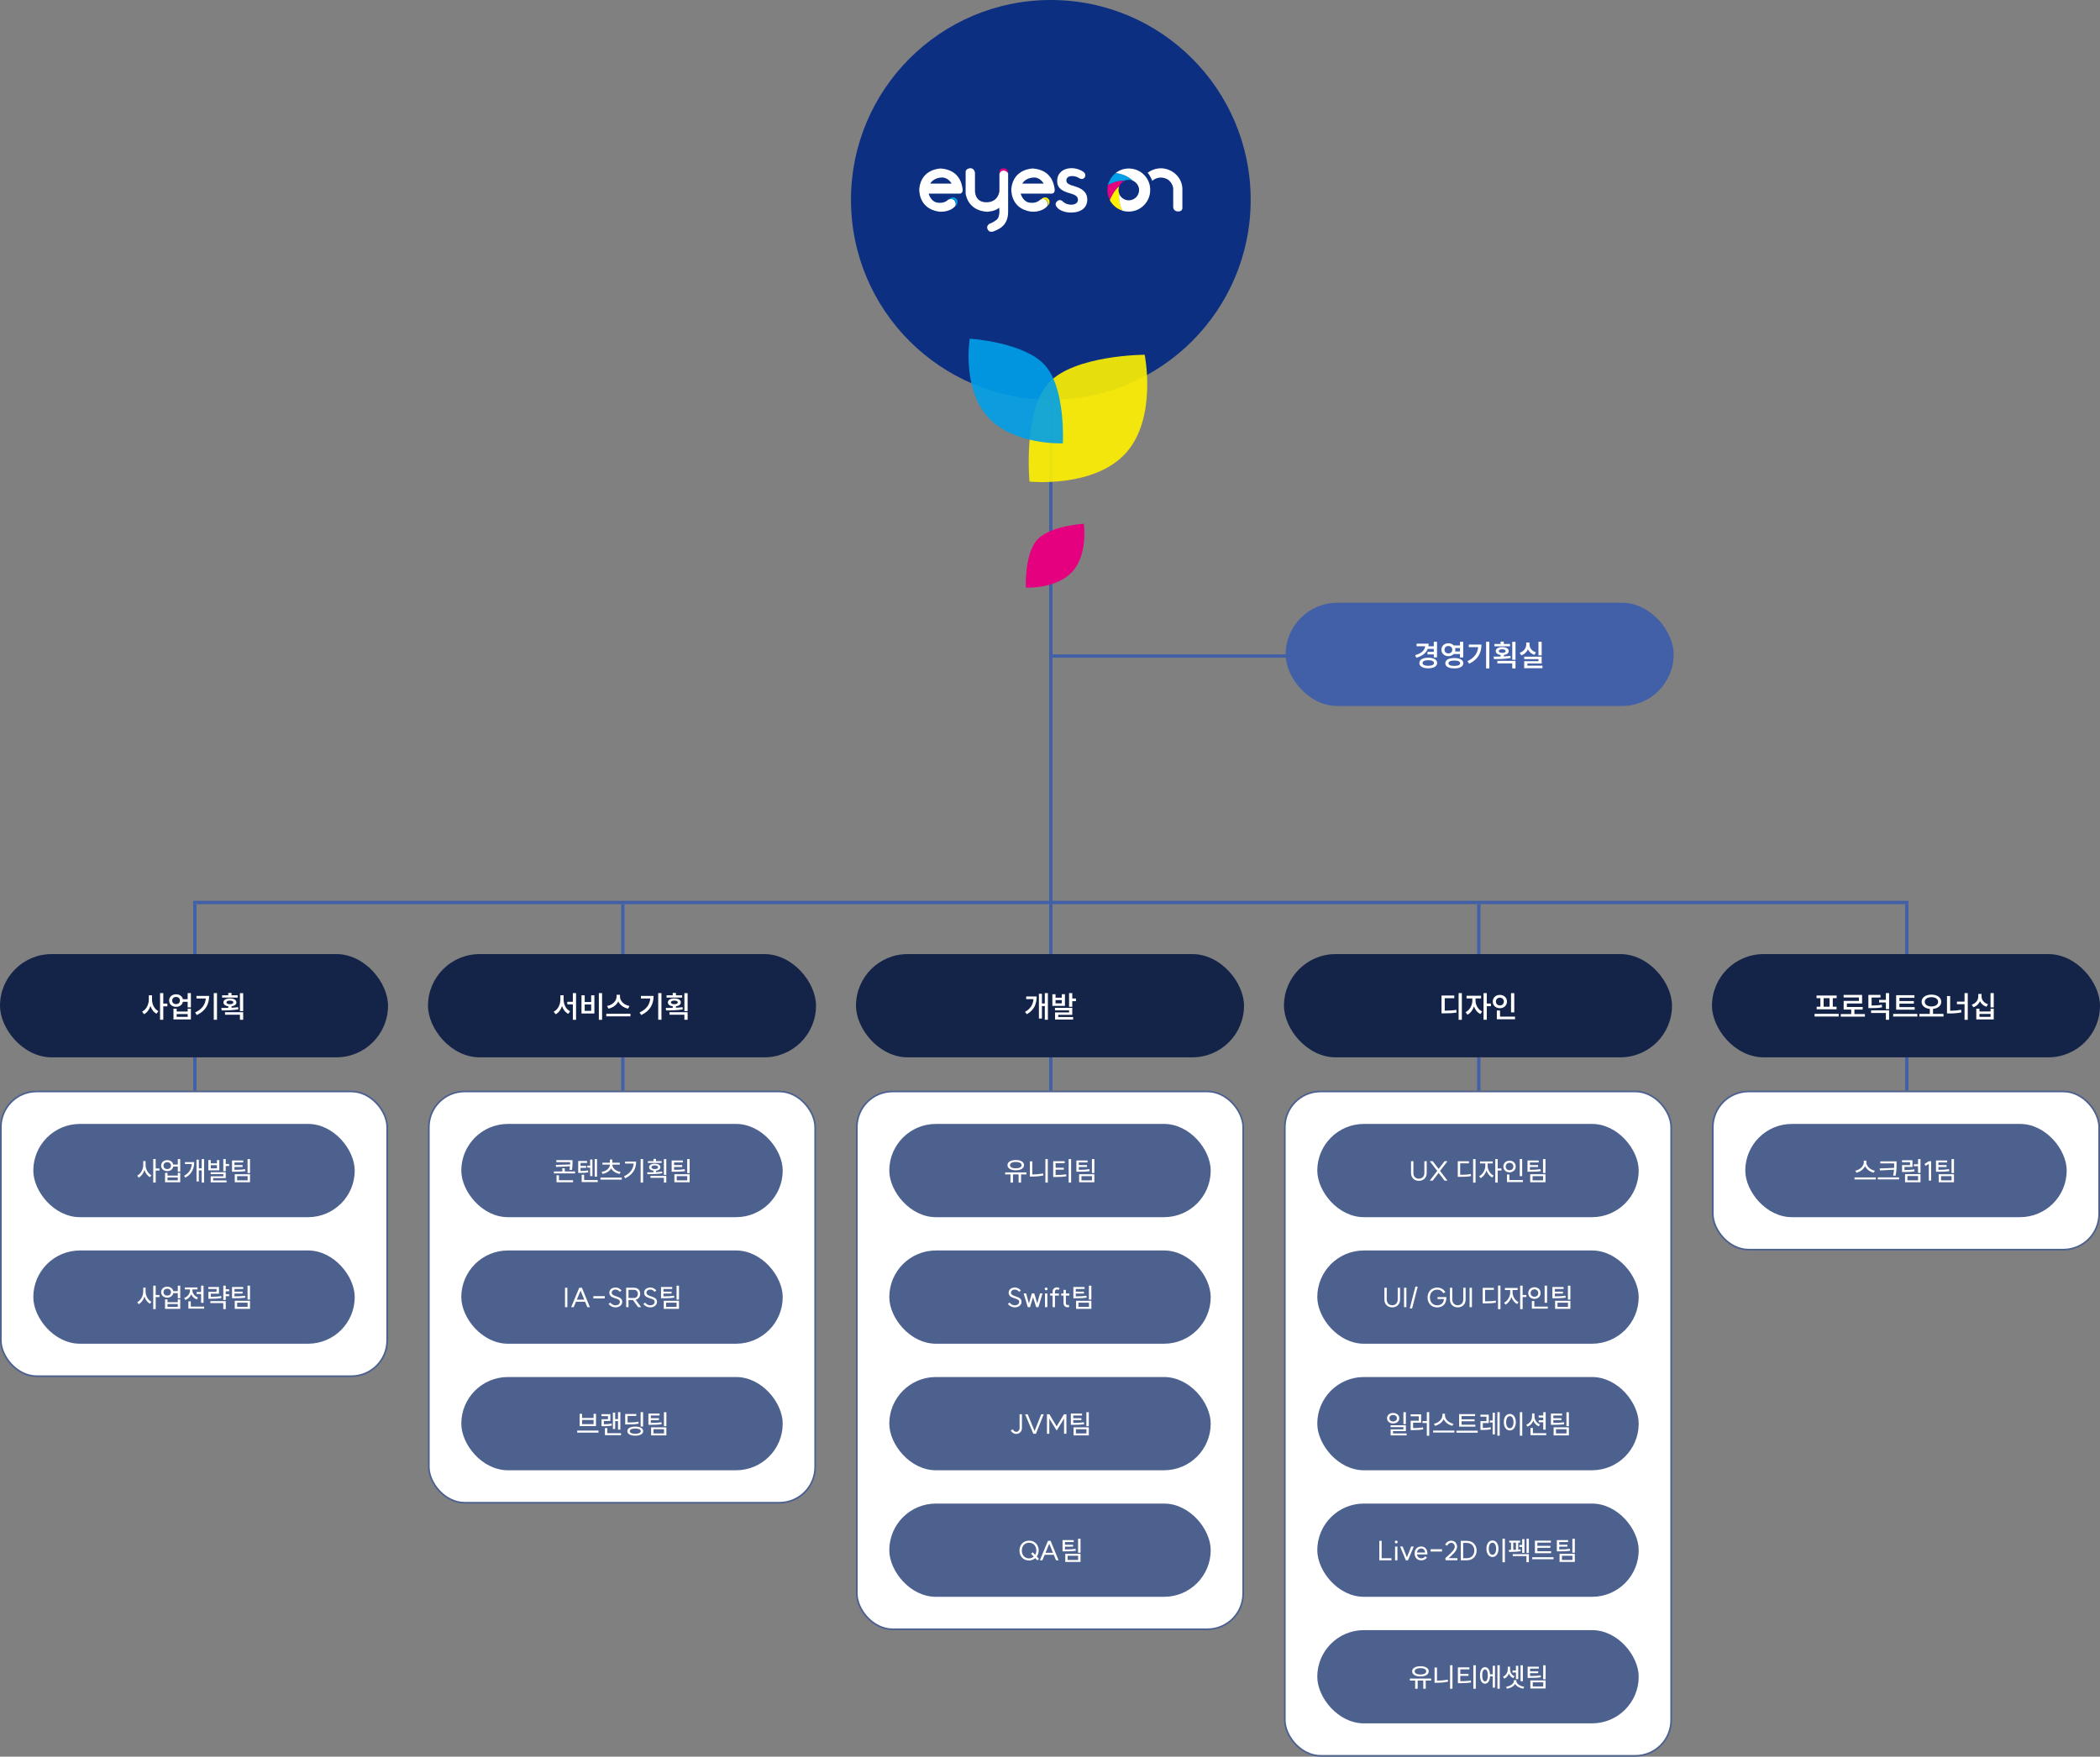 <svg width="1261" height="1055" viewBox="0 0 1261 1055" fill="none" xmlns="http://www.w3.org/2000/svg">
<rect x="0" y="0" width="1261" height="1055" fill="#808080" stroke="none"/>
<rect x="630" y="204" width="2" height="369" fill="#4260A7"/>
<rect x="116" y="541" width="1030" height="2" fill="#4260A7"/>
<rect x="632" y="393" width="372" height="2" fill="#4260A7"/>
<rect x="116" y="635" width="2" height="20" fill="#4260A7"/>
<rect x="373" y="635" width="2" height="20" fill="#4260A7"/>
<rect x="630" y="635" width="2" height="20" fill="#4260A7"/>
<rect x="887" y="635" width="2" height="20" fill="#4260A7"/>
<rect x="1144" y="635" width="2" height="20" fill="#4260A7"/>
<rect x="116" y="543" width="2" height="30" fill="#4260A7"/>
<rect x="373" y="543" width="2" height="30" fill="#4260A7"/>
<rect x="887" y="543" width="2" height="30" fill="#4260A7"/>
<rect x="1144" y="543" width="2" height="30" fill="#4260A7"/>
<circle cx="631" cy="120" r="120" fill="#0C2F81"/>
<path d="M578.008 113.464C577.621 110.662 576.172 102.063 564.964 101.193C564.964 101.193 553.273 101.193 552.017 113.271C552.017 113.271 551.051 125.155 563.708 127.088C563.708 127.088 570.085 127.957 573.757 123.609C573.95 122.643 573.95 121.58 573.177 120.517C572.307 119.261 570.665 119.455 569.602 119.745C568.539 120.711 566.897 122.063 563.515 121.774C558.877 121.484 557.621 116.266 557.621 116.266H576.462C576.462 116.266 578.394 116.17 578.008 113.464ZM558.587 110.276C559.457 108.633 561.969 106.604 565.737 106.604C569.505 106.604 571.438 110.276 571.438 110.276H558.587Z" fill="white"/>
<path d="M573.37 120.518C574.046 121.484 574.143 122.643 573.95 123.61C574.239 123.223 574.529 122.933 574.723 122.45C574.723 122.45 575.399 120.808 574.433 119.648C573.467 118.489 572.21 118.295 570.954 118.875C570.568 119.068 570.278 119.358 569.795 119.745C570.761 119.455 572.404 119.262 573.37 120.518Z" fill="#00A0E9"/>
<path d="M633.275 113.464C632.889 110.662 631.44 102.063 620.232 101.193C620.232 101.193 608.541 101.193 607.285 113.271C607.285 113.271 606.318 125.155 618.976 127.088C618.976 127.088 625.353 127.957 629.024 123.609C629.217 122.643 629.217 121.58 628.444 120.517C627.575 119.261 625.932 119.455 624.869 119.745C623.807 120.711 622.164 122.063 618.782 121.774C614.145 121.484 612.889 116.266 612.889 116.266H631.536C631.73 116.266 633.662 116.17 633.275 113.464ZM613.855 110.276C614.724 108.633 617.236 106.604 621.005 106.604C624.773 106.604 626.705 110.276 626.705 110.276H613.855Z" fill="white"/>
<path d="M628.637 120.518C629.314 121.484 629.41 122.643 629.217 123.61C629.507 123.223 629.797 122.933 629.99 122.45C629.99 122.45 630.666 120.808 629.7 119.648C628.734 118.489 627.478 118.295 626.222 118.875C625.835 119.068 625.546 119.358 625.062 119.745C626.125 119.455 627.768 119.262 628.637 120.518Z" fill="#FFF100"/>
<path d="M602.646 102.449C603.902 102.449 604.772 103.222 605.255 103.995C605.255 103.416 605.255 103.029 605.255 103.029C605.255 103.029 604.868 101.097 602.839 101.097C600.81 101.097 600.134 102.256 600.134 103.126C600.134 103.319 600.134 103.705 600.134 104.382C600.424 103.512 601.1 102.449 602.646 102.449Z" fill="#E4007F"/>
<path d="M602.646 102.449C601.197 102.449 600.424 103.512 600.134 104.382C600.134 107.474 600.134 114.72 600.134 114.72C600.134 114.72 599.651 121.484 592.308 121.484C584.965 121.484 585.448 114.237 585.448 114.237V103.802C585.448 103.802 585.158 101 582.646 101C582.646 101 579.844 101.193 579.844 103.222C579.844 105.251 579.844 116.169 579.844 116.169C579.844 116.169 580.713 126.411 592.694 127.184C592.694 127.184 597.815 126.991 599.941 124.672C599.941 124.672 600.907 130.179 598.298 132.112C595.69 134.044 594.24 134.334 594.24 134.334C594.24 134.334 591.921 135.59 593.081 137.812C594.24 140.035 596.462 139.165 598.202 138.296C599.941 137.426 605.352 135.397 605.352 127.184C605.352 120.131 605.352 107.474 605.352 103.995C604.675 103.222 603.902 102.449 602.646 102.449Z" fill="white"/>
<path d="M675.209 108.537C675.982 108.15 676.948 107.957 677.818 107.957C678.687 107.957 679.46 108.15 680.136 108.44C676.851 105.155 672.117 104.189 669.991 103.899C667.672 105.735 665.933 108.343 665.257 111.339C669.218 108.827 673.373 108.537 675.209 108.537Z" fill="#00A0E9"/>
<path d="M672.117 111.918C672.696 110.469 673.856 109.213 675.209 108.537C673.373 108.537 669.218 108.826 665.257 111.242C665.063 112.208 664.967 113.174 664.967 114.141C664.967 116.363 665.547 118.392 666.513 120.228C667.382 118.102 669.411 114.044 672.117 111.918Z" fill="#E4007F"/>
<path d="M672.117 116.46C671.827 115.783 671.634 115.01 671.634 114.141C671.634 113.368 671.827 112.595 672.02 111.918C669.315 114.044 667.286 118.102 666.416 120.228C668.059 123.223 670.764 125.542 674.049 126.508C672.02 122.257 671.923 118.392 672.117 116.46Z" fill="#FFF100"/>
<path d="M677.817 101.193C674.822 101.193 672.117 102.16 669.991 103.899C672.213 104.189 676.851 105.155 680.136 108.44C682.359 109.406 684.001 111.628 684.001 114.141C684.001 117.522 681.199 120.324 677.817 120.324C675.209 120.324 672.986 118.682 672.02 116.459C671.827 118.488 671.924 122.353 673.953 126.508C675.112 126.894 676.465 127.088 677.721 127.088C684.871 127.088 690.668 121.29 690.668 114.141C690.765 106.991 684.967 101.193 677.817 101.193Z" fill="white"/>
<path d="M691.923 108.633C691.923 108.633 690.667 105.252 689.121 103.802C689.121 103.802 693.662 99.937 699.846 101.387C706.03 102.836 709.991 108.054 709.991 113.561C709.991 119.068 709.991 124.672 709.991 124.672C709.991 124.672 710.281 126.991 707.479 126.991C704.677 126.991 704.484 124.672 704.484 124.382C704.484 124.093 704.484 112.981 704.484 112.981C704.484 112.981 703.904 108.247 699.363 106.991C694.822 105.638 691.923 108.633 691.923 108.633Z" fill="white"/>
<path d="M642.744 116.169C646.222 117.136 647.285 118.295 647.285 120.034C647.285 121.58 645.933 122.933 643.227 122.933C641.971 122.933 639.749 122.546 638.203 121C637.043 119.841 635.594 119.938 634.628 121C633.565 122.16 633.662 123.319 634.821 124.672C636.367 126.508 639.845 127.667 643.034 127.667C649.121 127.667 652.889 124.769 652.889 119.841C652.889 116.556 651.15 113.657 645.739 112.015C641.488 110.855 640.329 109.986 640.329 108.343C640.329 106.604 641.778 105.734 643.807 105.734C645.449 105.734 646.802 106.218 648.058 106.99C650.86 108.826 653.179 105.155 650.57 103.222C649.024 102.063 646.319 101 643.517 101C638.01 101 634.821 104.382 634.821 108.44C634.628 112.208 636.754 114.623 642.744 116.169Z" fill="white"/>
<rect x="772" y="362" width="233" height="62" rx="31" fill="#4260A7"/>
<rect x="771" y="573" width="233" height="62" rx="31" fill="#142449"/>
<rect x="257" y="573" width="233" height="62" rx="31" fill="#142449"/>
<rect y="573" width="233" height="62" rx="31" fill="#142449"/>
<rect x="0.5" y="655.5" width="232" height="171" rx="21.5" fill="white" stroke="#4D618F"/>
<rect x="20" y="675" width="193" height="56" rx="28" fill="#4D618F"/>
<rect x="20" y="751" width="193" height="56" rx="28" fill="#4D618F"/>
<rect x="257.5" y="655.5" width="232" height="247" rx="21.5" fill="white" stroke="#4D618F"/>
<rect x="277" y="675" width="193" height="56" rx="28" fill="#4D618F"/>
<rect x="277" y="751" width="193" height="56" rx="28" fill="#4D618F"/>
<rect x="277" y="827" width="193" height="56" rx="28" fill="#4D618F"/>
<rect x="514.5" y="655.5" width="232" height="323" rx="21.5" fill="white" stroke="#4D618F"/>
<rect x="534" y="675" width="193" height="56" rx="28" fill="#4D618F"/>
<rect x="534" y="751" width="193" height="56" rx="28" fill="#4D618F"/>
<rect x="534" y="827" width="193" height="56" rx="28" fill="#4D618F"/>
<rect x="534" y="903" width="193" height="56" rx="28" fill="#4D618F"/>
<rect x="771.5" y="655.5" width="232" height="399" rx="21.5" fill="white" stroke="#4D618F"/>
<rect x="791" y="675" width="193" height="56" rx="28" fill="#4D618F"/>
<rect x="791" y="751" width="193" height="56" rx="28" fill="#4D618F"/>
<rect x="791" y="827" width="193" height="56" rx="28" fill="#4D618F"/>
<rect x="791" y="903" width="193" height="56" rx="28" fill="#4D618F"/>
<rect x="791" y="979" width="193" height="56" rx="28" fill="#4D618F"/>
<rect x="1028.5" y="655.5" width="232" height="95" rx="21.5" fill="white" stroke="#4D618F"/>
<rect x="1048" y="675" width="193" height="56" rx="28" fill="#4D618F"/>
<path d="M875.862 596.438H877.806V612.476H875.862V596.438ZM865.602 608.588V597.896H873.252V599.48H867.528V606.968C870.462 606.95 872.334 606.878 874.458 606.464L874.638 608.084C872.334 608.516 870.3 608.588 866.952 608.588H865.602ZM880.632 598.004H889.344V599.624H886.014V601.01C886.014 603.476 887.508 606.32 890.01 607.472L888.93 609.002C887.13 608.156 885.798 606.428 885.078 604.43C884.358 606.626 882.972 608.516 881.154 609.398L880.038 607.886C882.522 606.68 884.106 603.674 884.106 601.01V599.624H880.632V598.004ZM890.838 612.44V596.438H892.782V602.702H895.23V604.304H892.782V612.44H890.838ZM907.345 596.456H909.289V608.012H907.345V596.456ZM896.365 601.514C896.365 599.156 898.219 597.5 900.631 597.5C903.061 597.5 904.897 599.156 904.897 601.514C904.897 603.836 903.061 605.51 900.631 605.51C898.219 605.51 896.365 603.836 896.365 601.514ZM898.255 601.514C898.255 602.918 899.281 603.818 900.631 603.818C901.981 603.818 903.025 602.918 903.025 601.514C903.025 600.074 901.981 599.174 900.631 599.174C899.281 599.174 898.255 600.074 898.255 601.514ZM898.813 612.134V606.86H900.739V610.568H909.739V612.134H898.813Z" fill="white"/>
<path d="M86 697.304H87.424V699.704C87.424 702.216 88.88 704.792 90.944 705.816L90.064 706.968C88.528 706.168 87.344 704.584 86.736 702.696C86.096 704.712 84.864 706.408 83.264 707.24L82.384 706.056C84.512 705.016 86 702.312 86 699.704V697.304ZM92.016 710.232V696.12H93.488V701.752H95.744V702.984H93.488V710.232H92.016ZM100.432 696.744C102.288 696.744 103.728 697.816 104.016 699.416H106.768V696.12H108.224V703.688H106.768V700.6H104.032C103.76 702.232 102.32 703.336 100.432 703.336C98.304 703.336 96.768 701.976 96.768 700.04C96.768 698.104 98.304 696.744 100.432 696.744ZM98.176 700.04C98.176 701.272 99.104 702.104 100.432 702.104C101.744 702.104 102.672 701.272 102.672 700.04C102.672 698.792 101.744 697.976 100.432 697.976C99.104 697.976 98.176 698.792 98.176 700.04ZM99.104 710.04V704.376H100.576V706.04H106.768V704.376H108.224V710.04H99.104ZM100.576 708.872H106.768V707.176H100.576V708.872ZM121.121 696.104H122.545V710.216H121.121V702.888H119.393V709.544H118.001V696.472H119.393V701.704H121.121V696.104ZM110.513 706.184C113.649 704.424 114.945 702.008 115.169 699.112H111.089V697.912H116.593C116.593 701.624 115.377 704.952 111.361 707.24L110.513 706.184ZM125.105 696.712H126.561V698.648H130.257V696.712H131.697V702.856H125.105V696.712ZM126.513 705.16V704.008H135.553V707.544H127.985V708.92H136.033V710.088H126.529V706.456H134.113V705.16H126.513ZM126.561 701.688H130.257V699.768H126.561V701.688ZM134.081 703.368V696.12H135.553V699.08H137.569V700.28H135.553V703.368H134.081ZM139.33 696.952H146.05V698.12H140.786V699.72H145.666V700.872H140.786V702.552C143.602 702.552 145.25 702.472 147.154 702.168L147.314 703.32C145.282 703.656 143.554 703.704 140.498 703.704H139.33V696.952ZM140.962 710.04V705.208H150.13V710.04H140.962ZM142.386 708.872H148.69V706.36H142.386V708.872ZM148.658 704.52V696.12H150.13V704.52H148.658Z" fill="white"/>
<path d="M340.64 601.64H343.988V596.42H345.914V612.476H343.988V603.188H340.64V601.64ZM332.468 607.598C335.006 606.392 336.5 603.296 336.5 600.29V597.716H338.444V600.29C338.444 603.26 339.866 606.194 342.368 607.328L341.234 608.876C339.434 607.994 338.174 606.284 337.472 604.196C336.77 606.392 335.474 608.228 333.674 609.146L332.468 607.598ZM359.594 596.42H361.538V612.476H359.594V596.42ZM349.172 608.678V597.734H351.098V601.766H354.986V597.734H356.912V608.678H349.172ZM351.098 607.112H354.986V603.278H351.098V607.112ZM370.233 597.428H372.285V598.616C372.285 601.118 374.715 603.602 377.991 604.16L377.145 605.762C374.481 605.204 372.285 603.584 371.259 601.424C370.215 603.584 368.019 605.222 365.373 605.762L364.545 604.16C367.785 603.584 370.233 601.1 370.233 598.616V597.428ZM364.077 610.388V608.804H378.567V610.388H364.077ZM395.244 596.438H397.188V612.44H395.244V596.438ZM384.048 608.084C388.224 606.068 390.15 603.332 390.474 599.66H384.858V598.112H392.454C392.454 602.9 390.618 606.932 385.074 609.614L384.048 608.084ZM400.248 597.734H403.956V596.33H405.9V597.734H409.608V599.138H400.248V597.734ZM399.762 605.348C401.022 605.348 402.462 605.348 403.956 605.312V604.358C402.174 604.124 401.04 603.26 401.04 602.018C401.04 600.56 402.588 599.624 404.928 599.624C407.268 599.624 408.834 600.56 408.834 602.018C408.834 603.26 407.7 604.124 405.9 604.358V605.222C407.25 605.168 408.6 605.06 409.86 604.88L410.004 606.194C406.584 606.788 402.84 606.842 399.996 606.842L399.762 605.348ZM401.994 609.416V607.904H412.902V612.44H410.958V609.416H401.994ZM402.876 602.018C402.876 602.684 403.686 603.098 404.928 603.098C406.188 603.098 406.98 602.684 406.98 602.018C406.98 601.316 406.188 600.92 404.928 600.92C403.686 600.92 402.876 601.316 402.876 602.018ZM410.958 607.238V596.456H412.902V607.238H410.958Z" fill="white"/>
<path d="M334.08 696.76H343.792V697.992C343.792 699.32 343.792 700.744 343.408 702.648L341.968 702.552C342.128 701.768 342.224 701.08 342.272 700.44L333.936 700.84L333.744 699.608L342.336 699.352C342.352 698.872 342.352 698.44 342.352 697.992V697.944H334.08V696.76ZM332.608 704.712V703.544H337.664V701.576H339.136V703.544H345.328V704.712H332.608ZM334.192 710.024V705.848H335.648V708.824H344.096V710.024H334.192ZM352.64 700.072H354.368V696.392H355.744V706.328H354.368V701.256H352.64V700.072ZM347.2 704.424V697.256H352.528V698.44H348.608V700.216H351.984V701.368H348.608V703.256C350.48 703.24 351.712 703.176 353.136 702.904L353.264 704.056C351.664 704.376 350.336 704.424 348.112 704.424H347.2ZM349.296 709.928V705.528H350.752V708.728H358.912V709.928H349.296ZM357.104 706.68V696.104H358.512V706.68H357.104ZM360.561 707.24H373.345V708.456H360.561V707.24ZM361.233 703.832C364.081 703.352 366.193 701.592 366.225 699.448H361.745V698.28H366.225V696.392H367.681V698.28H372.161V699.448H367.697C367.729 701.592 369.809 703.352 372.641 703.832L372.097 705.016C369.793 704.584 367.857 703.4 366.945 701.672C366.049 703.4 364.113 704.584 361.809 705.016L361.233 703.832ZM384.689 696.104H386.161V710.216H384.689V696.104ZM374.673 706.488C378.417 704.68 380.225 702.104 380.513 698.792H375.345V697.608H381.985C381.985 701.752 380.241 705.32 375.441 707.64L374.673 706.488ZM389.042 697.336H392.418V696.008H393.906V697.336H397.282V698.424H389.042V697.336ZM388.594 704.056C389.73 704.056 391.058 704.056 392.418 704.008V703.08C390.802 702.904 389.778 702.152 389.778 701.016C389.778 699.72 391.138 698.904 393.17 698.904C395.202 698.904 396.562 699.72 396.562 701.016C396.562 702.152 395.522 702.904 393.906 703.08V703.944C395.154 703.88 396.418 703.768 397.586 703.608L397.682 704.632C394.642 705.144 391.298 705.192 388.786 705.192L388.594 704.056ZM390.578 707.368V706.232H400.098V710.232H398.642V707.368H390.578ZM391.17 701.016C391.17 701.688 391.97 702.12 393.17 702.12C394.386 702.12 395.17 701.688 395.17 701.016C395.17 700.312 394.386 699.912 393.17 699.912C391.97 699.912 391.17 700.312 391.17 701.016ZM398.642 705.608V696.12H400.098V705.608H398.642ZM403.314 696.952H410.034V698.12H404.77V699.72H409.65V700.872H404.77V702.552C407.586 702.552 409.234 702.472 411.138 702.168L411.298 703.32C409.266 703.656 407.538 703.704 404.482 703.704H403.314V696.952ZM404.946 710.04V705.208H414.114V710.04H404.946ZM406.37 708.872H412.674V706.36H406.37V708.872ZM412.642 704.52V696.12H414.114V704.52H412.642Z" fill="white"/>
<path d="M86 773.304H87.424V775.704C87.424 778.216 88.88 780.792 90.944 781.816L90.064 782.968C88.528 782.168 87.344 780.584 86.736 778.696C86.096 780.712 84.864 782.408 83.264 783.24L82.384 782.056C84.512 781.016 86 778.312 86 775.704V773.304ZM92.016 786.232V772.12H93.488V777.752H95.744V778.984H93.488V786.232H92.016ZM100.432 772.744C102.288 772.744 103.728 773.816 104.016 775.416H106.768V772.12H108.224V779.688H106.768V776.6H104.032C103.76 778.232 102.32 779.336 100.432 779.336C98.304 779.336 96.768 777.976 96.768 776.04C96.768 774.104 98.304 772.744 100.432 772.744ZM98.176 776.04C98.176 777.272 99.104 778.104 100.432 778.104C101.744 778.104 102.672 777.272 102.672 776.04C102.672 774.792 101.744 773.976 100.432 773.976C99.104 773.976 98.176 774.792 98.176 776.04ZM99.104 786.04V780.376H100.576V782.04H106.768V780.376H108.224V786.04H99.104ZM100.576 784.872H106.768V783.176H100.576V784.872ZM118.049 775.944H120.753V772.12H122.209V782.44H120.753V777.144H118.049V775.944ZM110.561 779.544C112.705 778.792 114.081 776.936 114.081 774.984V774.392H111.009V773.208H118.561V774.392H115.537V774.968C115.537 776.744 116.833 778.52 118.913 779.24L118.193 780.392C116.609 779.832 115.441 778.696 114.833 777.288C114.225 778.84 112.993 780.104 111.313 780.712L110.561 779.544ZM113.121 785.928V781.544H114.577V784.728H122.593V785.928H113.121ZM125.121 772.952H131.489V776.952H126.593V778.808C129.025 778.808 130.769 778.712 132.817 778.36L132.961 779.56C130.801 779.928 128.929 780.008 126.273 780.008H125.153V775.832H130.049V774.12H125.121V772.952ZM126.321 782.6V781.416H135.553V786.232H134.081V782.6H126.321ZM134.081 780.696V772.12H135.553V774.296H137.585V775.496H135.553V777.256H137.585V778.472H135.553V780.696H134.081ZM139.33 772.952H146.05V774.12H140.786V775.72H145.666V776.872H140.786V778.552C143.602 778.552 145.25 778.472 147.154 778.168L147.314 779.32C145.282 779.656 143.554 779.704 140.498 779.704H139.33V772.952ZM140.962 786.04V781.208H150.13V786.04H140.962ZM142.386 784.872H148.69V782.36H142.386V784.872ZM148.658 780.52V772.12H150.13V780.52H148.658Z" fill="white"/>
<path d="M603.592 704.104H616.376V705.304H613.128V710.216H611.64V705.304H608.28V710.216H606.776V705.304H603.592V704.104ZM604.968 699.752C604.968 697.848 606.984 696.68 609.944 696.68C612.92 696.68 614.92 697.848 614.92 699.752C614.92 701.656 612.92 702.84 609.944 702.84C606.984 702.84 604.968 701.656 604.968 699.752ZM606.472 699.752C606.472 700.952 607.864 701.672 609.944 701.672C612.04 701.672 613.432 700.952 613.432 699.752C613.432 698.584 612.04 697.832 609.944 697.832C607.864 697.832 606.472 698.584 606.472 699.752ZM627.736 696.104H629.176V710.216H627.736V696.104ZM618.424 706.616V697.48H619.88V705.368C621.912 705.352 624.072 705.192 626.344 704.712L626.536 705.944C624.088 706.456 621.816 706.616 619.624 706.616H618.424ZM632.425 697.368H639.321V698.568H633.865V701.32H638.793V702.472H633.865V705.672C636.313 705.672 638.105 705.592 640.185 705.256L640.329 706.424C638.121 706.808 636.217 706.872 633.561 706.872H632.425V697.368ZM641.705 710.232V696.12H643.177V710.232H641.705ZM646.345 696.952H653.065V698.12H647.801V699.72H652.681V700.872H647.801V702.552C650.617 702.552 652.265 702.472 654.169 702.168L654.329 703.32C652.297 703.656 650.569 703.704 647.513 703.704H646.345V696.952ZM647.977 710.04V705.208H657.145V710.04H647.977ZM649.401 708.872H655.705V706.36H649.401V708.872ZM655.673 704.52V696.12H657.145V704.52H655.673Z" fill="white"/>
<path d="M339.28 773.384H340.688V785.064H339.28V773.384ZM349.425 773.384L354.209 785.064H352.689L351.345 781.784H345.857L344.481 785.064H342.961L347.825 773.384H349.425ZM346.353 780.552H350.833L348.625 775.144L346.353 780.552ZM356.291 778.408H363.139V779.8H356.291V778.408ZM366.474 782.312C367.258 783.256 368.378 783.944 369.498 783.944C371.098 783.944 372.234 783.064 372.234 781.8C372.25 779.176 365.882 780.344 365.898 776.36C365.898 774.52 367.466 773.224 369.69 773.24C371.066 773.24 372.394 773.976 373.242 775.032L372.186 775.848C371.562 775.032 370.65 774.472 369.69 774.472C368.282 774.456 367.306 775.256 367.306 776.376C367.29 779.096 373.658 778.008 373.642 781.816C373.642 783.8 371.914 785.176 369.498 785.176C367.93 785.16 366.378 784.328 365.418 783.112L366.474 782.312ZM380.735 779.528C382.095 779.528 383.023 778.504 383.023 777.048C383.023 775.608 382.095 774.632 380.735 774.632H377.407V779.528H380.735ZM375.999 785.064V773.384H380.815C382.943 773.384 384.431 774.904 384.431 777.064C384.447 778.712 383.423 780.136 381.727 780.6L384.991 785.064H383.215L380.063 780.76H377.407V785.064H375.999ZM387.349 782.312C388.133 783.256 389.253 783.944 390.373 783.944C391.973 783.944 393.109 783.064 393.109 781.8C393.125 779.176 386.757 780.344 386.773 776.36C386.773 774.52 388.341 773.224 390.565 773.24C391.941 773.24 393.269 773.976 394.117 775.032L393.061 775.848C392.437 775.032 391.525 774.472 390.565 774.472C389.157 774.456 388.181 775.256 388.181 776.376C388.165 779.096 394.533 778.008 394.517 781.816C394.517 783.8 392.789 785.176 390.373 785.176C388.805 785.16 387.253 784.328 386.293 783.112L387.349 782.312ZM396.923 772.952H403.643V774.12H398.379V775.72H403.259V776.872H398.379V778.552C401.195 778.552 402.843 778.472 404.747 778.168L404.907 779.32C402.875 779.656 401.147 779.704 398.091 779.704H396.923V772.952ZM398.555 786.04V781.208H407.723V786.04H398.555ZM399.979 784.872H406.283V782.36H399.979V784.872ZM406.251 780.52V772.12H407.723V780.52H406.251Z" fill="white"/>
<path d="M346.592 859.176H359.376V860.392H346.592V859.176ZM348.064 856.472V849.096H349.52V851.608H356.432V849.096H357.888V856.472H348.064ZM349.52 855.304H356.432V852.776H349.52V855.304ZM371.104 848.104H372.512V858.6H371.104V853.48H369.392V858.232H368.016V848.36H369.392V852.28H371.104V848.104ZM361.184 850.488V849.32H366.496V853.416H362.608V855.368C364.368 855.352 365.696 855.272 367.248 854.968L367.392 856.152C365.632 856.488 364.176 856.552 362.128 856.552H361.216V852.328H365.088V850.488H361.184ZM363.232 861.928V857.656H364.688V860.728H372.912V861.928H363.232ZM384.689 848.104H386.161V856.728H384.689V848.104ZM375.409 855.48V849.208H382.065V850.392H376.849V854.296C379.745 854.296 381.441 854.2 383.361 853.8L383.505 855C381.489 855.4 379.697 855.48 376.577 855.48H375.409ZM376.705 859.496C376.705 857.784 378.529 856.776 381.457 856.776C384.385 856.776 386.209 857.784 386.209 859.496C386.209 861.224 384.385 862.216 381.457 862.216C378.529 862.216 376.705 861.224 376.705 859.496ZM378.177 859.496C378.177 860.488 379.377 861.08 381.457 861.08C383.521 861.08 384.753 860.488 384.753 859.496C384.753 858.504 383.521 857.928 381.457 857.928C379.377 857.928 378.177 858.504 378.177 859.496ZM389.345 848.952H396.065V850.12H390.801V851.72H395.681V852.872H390.801V854.552C393.617 854.552 395.265 854.472 397.169 854.168L397.329 855.32C395.297 855.656 393.569 855.704 390.513 855.704H389.345V848.952ZM390.977 862.04V857.208H400.145V862.04H390.977ZM392.401 860.872H398.705V858.36H392.401V860.872ZM398.673 856.52V848.12H400.145V856.52H398.673Z" fill="white"/>
<path d="M852 709.176C849.232 709.176 847.296 707.24 847.296 704.488V697.384H848.704V704.488C848.704 706.504 850.048 707.896 852 707.896C853.952 707.896 855.296 706.504 855.296 704.488V697.384H856.704V704.488C856.704 707.24 854.768 709.176 852 709.176ZM869.195 697.384L864.715 703.208L869.195 709.064H867.419L863.867 704.392L860.315 709.064H858.539L863.019 703.208L858.539 697.384H860.315L863.867 702.024L867.419 697.4L869.195 697.384ZM884.579 696.104H886.035V710.248H884.579V696.104ZM875.363 706.776V697.432H882.067V698.648H876.803V705.544C879.475 705.544 881.203 705.464 883.187 705.08L883.331 706.312C881.235 706.712 879.411 706.776 876.515 706.776H875.363ZM888.707 697.528H896.355V698.744H893.315V700.312C893.315 702.52 894.787 705.032 896.899 706.024L896.067 707.176C894.483 706.408 893.235 704.808 892.595 702.968C891.955 704.968 890.643 706.728 889.059 707.528L888.211 706.376C890.291 705.352 891.875 702.68 891.875 700.312V698.744H888.707V697.528ZM897.875 710.232V696.12H899.347V701.752H901.587V702.968H899.347V710.232H897.875ZM912.564 696.12H914.036V706.376H912.564V696.12ZM902.724 700.584C902.724 698.52 904.34 697.08 906.436 697.08C908.548 697.08 910.148 698.52 910.148 700.584C910.148 702.616 908.548 704.072 906.436 704.072C904.34 704.072 902.724 702.616 902.724 700.584ZM904.148 700.584C904.148 701.896 905.14 702.792 906.436 702.792C907.748 702.792 908.74 701.896 908.74 700.584C908.74 699.24 907.748 698.344 906.436 698.344C905.14 698.344 904.148 699.24 904.148 700.584ZM904.9 709.928V705.336H906.356V708.728H914.452V709.928H904.9ZM917.22 696.952H923.94V698.12H918.676V699.72H923.556V700.872H918.676V702.552C921.492 702.552 923.14 702.472 925.044 702.168L925.204 703.32C923.172 703.656 921.444 703.704 918.388 703.704H917.22V696.952ZM918.852 710.04V705.208H928.02V710.04H918.852ZM920.276 708.872H926.58V706.36H920.276V708.872ZM926.548 704.52V696.12H928.02V704.52H926.548Z" fill="white"/>
<path d="M606.24 782.312C607.024 783.256 608.144 783.944 609.264 783.944C610.864 783.944 612 783.064 612 781.8C612.016 779.176 605.648 780.344 605.664 776.36C605.664 774.52 607.232 773.224 609.456 773.24C610.832 773.24 612.16 773.976 613.008 775.032L611.952 775.848C611.328 775.032 610.416 774.472 609.456 774.472C608.048 774.456 607.072 775.256 607.072 776.376C607.056 779.096 613.424 778.008 613.408 781.816C613.408 783.8 611.68 785.176 609.264 785.176C607.696 785.16 606.144 784.328 605.184 783.112L606.24 782.312ZM625.986 776.792L623.538 785.064H622.21L620.338 779.032L618.498 785.064H617.17L614.674 776.792H616.146L617.842 782.824L619.602 776.792H621.058L622.85 782.824L624.514 776.792H625.986ZM627.497 776.824H628.905V785.064H627.497V776.824ZM627.353 774.056C627.353 773.576 627.705 773.24 628.201 773.24C628.681 773.24 629.033 773.576 629.033 774.056C629.033 774.552 628.681 774.904 628.201 774.904C627.705 774.904 627.353 774.552 627.353 774.056ZM633.472 785.064H632.064V778.072H630.576V776.84H632.064V775.736C632.064 774.28 633.088 773.208 634.56 773.16C635.2 773.144 635.888 773.368 636.32 773.752L635.52 774.744C635.216 774.488 634.944 774.376 634.624 774.392C633.936 774.424 633.472 774.968 633.472 775.736V776.84H635.856V778.072H633.472V785.064ZM640.975 785.096C639.631 785.096 638.671 784.104 638.623 782.696V778.072H637.247V776.84H638.623V774.648H640.031V776.84H642.127V778.072H640.031V782.6C640.031 783.224 640.431 783.784 640.975 783.784C641.327 783.784 641.503 783.736 641.791 783.672L642.063 784.968C641.759 785.032 641.439 785.096 640.975 785.096ZM644.533 772.952H651.253V774.12H645.989V775.72H650.869V776.872H645.989V778.552C648.805 778.552 650.453 778.472 652.357 778.168L652.517 779.32C650.485 779.656 648.757 779.704 645.701 779.704H644.533V772.952ZM646.165 786.04V781.208H655.333V786.04H646.165ZM647.589 784.872H653.893V782.36H647.589V784.872ZM653.861 780.52V772.12H655.333V780.52H653.861Z" fill="white"/>
<path d="M613.648 857.576C613.648 859.688 612.192 861.176 610.128 861.176C608.832 861.176 607.504 860.28 606.928 859.032L608.208 858.44C608.608 859.304 609.408 859.928 610.144 859.928C611.376 859.928 612.24 858.952 612.24 857.576V849.384H613.648V857.576ZM626.722 849.384L622.05 861.064H620.482L615.57 849.384H617.09L621.25 859.464L625.202 849.384H626.722ZM634.51 859.144L630.078 851.96V861.064H628.67V849.384H630.142L634.51 856.664L638.878 849.384H640.35V861.064H638.942V851.944L634.51 859.144ZM643.017 848.952H649.737V850.12H644.473V851.72H649.353V852.872H644.473V854.552C647.289 854.552 648.937 854.472 650.841 854.168L651.001 855.32C648.969 855.656 647.241 855.704 644.185 855.704H643.017V848.952ZM644.649 862.04V857.208H653.817V862.04H644.649ZM646.073 860.872H652.377V858.36H646.073V860.872ZM652.345 856.52V848.12H653.817V856.52H652.345Z" fill="white"/>
<path d="M621.592 933.8C622.008 933.144 622.296 932.088 622.296 931.24C622.296 928.44 620.52 926.52 617.944 926.52C615.352 926.52 613.592 928.44 613.592 931.24C613.592 934.024 615.352 935.944 617.944 935.944C618.92 935.944 620.056 935.496 620.744 934.84L619.144 933.176L620.12 932.248L621.592 933.8ZM612.168 931.24C612.168 927.736 614.552 925.272 617.944 925.272C621.32 925.272 623.72 927.736 623.72 931.24C623.704 932.44 623.24 933.928 622.584 934.84L623.896 936.2L622.92 937.128L621.656 935.784C620.776 936.616 619.256 937.192 617.944 937.192C614.552 937.192 612.168 934.728 612.168 931.24ZM630.862 925.384L635.646 937.064H634.126L632.782 933.784H627.294L625.918 937.064H624.398L629.262 925.384H630.862ZM627.79 932.552H632.27L630.062 927.144L627.79 932.552ZM638.033 924.952H644.753V926.12H639.489V927.72H644.369V928.872H639.489V930.552C642.305 930.552 643.953 930.472 645.857 930.168L646.017 931.32C643.985 931.656 642.257 931.704 639.201 931.704H638.033V924.952ZM639.665 938.04V933.208H648.833V938.04H639.665ZM641.089 936.872H647.393V934.36H641.089V936.872ZM647.361 932.52V924.12H648.833V932.52H647.361Z" fill="white"/>
<path d="M836 785.176C833.232 785.176 831.296 783.24 831.296 780.488V773.384H832.704V780.488C832.704 782.504 834.048 783.896 836 783.896C837.952 783.896 839.296 782.504 839.296 780.488V773.384H840.704V780.488C840.704 783.24 838.768 785.176 836 785.176ZM843.093 773.384H844.501V785.064H843.093V773.384ZM851.301 772.712L847.925 785.832H846.517L849.909 772.712H851.301ZM868.495 778.984C868.559 779.384 868.479 780.12 868.479 780.12C868.175 783.416 866.111 785.128 862.991 785.192C859.599 785.192 857.215 782.728 857.215 779.224C857.215 775.736 859.599 773.272 862.991 773.272C866.623 773.272 867.887 776.088 867.887 776.088L866.655 776.68C866.655 776.68 865.727 774.52 862.991 774.52C860.399 774.52 858.623 776.44 858.623 779.224C858.623 782.024 860.399 783.944 862.991 783.944C865.295 783.864 866.879 782.68 867.071 780.184H863.215V778.984H868.495ZM875.359 785.176C872.591 785.176 870.655 783.24 870.655 780.488V773.384H872.063V780.488C872.063 782.504 873.407 783.896 875.359 783.896C877.311 783.896 878.655 782.504 878.655 780.488V773.384H880.063V780.488C880.063 783.24 878.127 785.176 875.359 785.176ZM882.452 773.384H883.86V785.064H882.452V773.384ZM899.532 772.104H900.988V786.248H899.532V772.104ZM890.316 782.776V773.432H897.02V774.648H891.756V781.544C894.428 781.544 896.156 781.464 898.14 781.08L898.284 782.312C896.188 782.712 894.364 782.776 891.468 782.776H890.316ZM903.661 773.528H911.309V774.744H908.269V776.312C908.269 778.52 909.741 781.032 911.852 782.024L911.021 783.176C909.437 782.408 908.189 780.808 907.549 778.968C906.909 780.968 905.597 782.728 904.013 783.528L903.165 782.376C905.245 781.352 906.829 778.68 906.829 776.312V774.744H903.661V773.528ZM912.829 786.232V772.12H914.301V777.752H916.541V778.968H914.301V786.232H912.829ZM927.517 772.12H928.989V782.376H927.517V772.12ZM917.677 776.584C917.677 774.52 919.293 773.08 921.389 773.08C923.501 773.08 925.101 774.52 925.101 776.584C925.101 778.616 923.501 780.072 921.389 780.072C919.293 780.072 917.677 778.616 917.677 776.584ZM919.101 776.584C919.101 777.896 920.093 778.792 921.389 778.792C922.701 778.792 923.693 777.896 923.693 776.584C923.693 775.24 922.701 774.344 921.389 774.344C920.093 774.344 919.101 775.24 919.101 776.584ZM919.853 785.928V781.336H921.309V784.728H929.405V785.928H919.853ZM932.173 772.952H938.893V774.12H933.629V775.72H938.509V776.872H933.629V778.552C936.445 778.552 938.093 778.472 939.997 778.168L940.157 779.32C938.125 779.656 936.397 779.704 933.341 779.704H932.173V772.952ZM933.805 786.04V781.208H942.973V786.04H933.805ZM935.229 784.872H941.533V782.36H935.229V784.872ZM941.501 780.52V772.12H942.973V780.52H941.501Z" fill="white"/>
<path d="M836.544 848.6C838.656 848.6 840.24 849.896 840.24 851.752C840.24 853.608 838.656 854.888 836.544 854.888C834.432 854.888 832.88 853.608 832.88 851.752C832.88 849.896 834.432 848.6 836.544 848.6ZM834.288 851.752C834.288 852.92 835.264 853.704 836.544 853.704C837.856 853.704 838.816 852.92 838.816 851.752C838.816 850.584 837.856 849.784 836.544 849.784C835.264 849.784 834.288 850.584 834.288 851.752ZM835.008 857.112V855.96H844.192V859.496H836.464V860.888H844.64V862.04H835.04V858.408H842.736V857.112H835.008ZM842.72 855.304V848.12H844.192V855.304H842.72ZM856.768 848.088H858.208V862.248H856.768V854.632H854.192V853.448H856.768V848.088ZM847.056 850.584V849.4H853.36V854.424H848.528V857.672C850.8 857.672 852.496 857.576 854.48 857.24L854.608 858.424C852.512 858.808 850.672 858.888 848.192 858.888H847.072V853.256H851.936V850.584H847.056ZM866.129 849.032H867.665V850.104C867.665 852.44 870.113 854.6 872.769 855.08L872.113 856.28C869.889 855.784 867.809 854.312 866.897 852.328C865.969 854.312 863.905 855.8 861.681 856.28L861.041 855.08C863.665 854.584 866.129 852.424 866.129 850.104V849.032ZM860.561 860.344V859.144H873.345V860.344H860.561ZM876.161 849.272H885.761V850.456H877.633V852.408H885.457V853.576H877.633V855.624H885.905V856.808H876.161V849.272ZM874.545 860.44V859.24H887.329V860.44H874.545ZM888.962 849.624H893.97V854.648H890.386V857.592C891.922 857.576 893.394 857.512 895.106 857.192L895.218 858.392C893.282 858.744 891.698 858.792 889.922 858.792H888.978V853.48H892.578V850.824H888.962V849.624ZM894.626 854.312V853.112H896.29V848.44H897.65V861.496H896.29V854.312H894.626ZM899.138 862.216V848.104H900.53V862.216H899.138ZM912.626 848.088H914.082V862.248H912.626V848.088ZM902.994 854.12C902.994 851.08 904.498 849.176 906.61 849.176C908.706 849.176 910.226 851.08 910.226 854.12C910.226 857.144 908.706 859.08 906.61 859.08C904.498 859.08 902.994 857.144 902.994 854.12ZM904.402 854.12C904.402 856.36 905.314 857.768 906.61 857.768C907.906 857.768 908.818 856.36 908.818 854.12C908.818 851.88 907.906 850.488 906.61 850.488C905.314 850.488 904.402 851.88 904.402 854.12ZM923.954 850.12H926.69V848.12H928.146V858.632H926.69V854.168H923.954V852.984H926.69V851.336H923.954V850.12ZM916.498 855.672C918.642 854.84 919.954 852.84 919.954 850.664V848.888H921.41V850.664C921.41 852.696 922.69 854.648 924.754 855.448L923.97 856.6C922.45 855.976 921.298 854.744 920.706 853.208C920.098 854.856 918.898 856.152 917.266 856.808L916.498 855.672ZM919.01 861.928V857.592H920.466V860.728H928.482V861.928H919.01ZM931.283 848.952H938.003V850.12H932.739V851.72H937.619V852.872H932.739V854.552C935.555 854.552 937.203 854.472 939.107 854.168L939.267 855.32C937.235 855.656 935.507 855.704 932.451 855.704H931.283V848.952ZM932.915 862.04V857.208H942.083V862.04H932.915ZM934.339 860.872H940.643V858.36H934.339V860.872ZM940.611 856.52V848.12H942.083V856.52H940.611Z" fill="white"/>
<path d="M829.656 925.384V935.816H835.56V937.064H828.248V925.384H829.656ZM837.716 928.824H839.124V937.064H837.716V928.824ZM837.572 926.056C837.572 925.576 837.924 925.24 838.42 925.24C838.9 925.24 839.252 925.576 839.252 926.056C839.252 926.552 838.9 926.904 838.42 926.904C837.924 926.904 837.572 926.552 837.572 926.056ZM848.927 928.792L845.471 937.064H844.174L840.719 928.792H842.239L844.815 935.256L847.407 928.792H848.927ZM855.729 932.392C855.601 931.208 855.009 929.976 853.393 929.976C852.065 929.976 851.025 931 850.833 932.408L855.729 932.392ZM849.441 932.936C849.441 930.488 851.057 928.776 853.361 928.776C855.937 928.776 856.689 930.84 856.753 931.016C857.249 932.264 857.073 933.464 857.073 933.544H850.833C851.025 934.936 852.113 935.896 853.377 935.896C855.105 935.896 855.617 934.84 855.713 934.712L856.833 935.288C856.833 935.288 856.081 937.096 853.361 937.096C851.057 937.096 849.441 935.384 849.441 932.936ZM859.041 930.408H865.889V931.8H859.041V930.408ZM867.896 935.784C870.216 933.56 873.544 931 873.544 928.968C873.544 927.56 872.664 926.568 871.384 926.568C870.44 926.568 869.464 927.272 869.032 928.28L867.768 927.72C868.392 926.296 869.896 925.288 871.384 925.288C873.48 925.288 874.952 926.808 874.952 928.968C874.952 931.416 872.072 933.8 869.864 935.784H875.144V937.032H868.056L867.896 935.784ZM880.85 935.816C883.474 935.816 885.298 933.944 885.298 931.224C885.298 928.504 883.474 926.632 880.85 926.632H878.594V935.816H880.85ZM877.186 937.064V925.384H880.85C884.274 925.384 886.674 927.8 886.674 931.224C886.674 934.648 884.274 937.064 880.85 937.064H877.186ZM902.204 924.088H903.66V938.248H902.204V924.088ZM892.572 930.12C892.572 927.08 894.076 925.176 896.188 925.176C898.284 925.176 899.804 927.08 899.804 930.12C899.804 933.144 898.284 935.08 896.188 935.08C894.076 935.08 892.572 933.144 892.572 930.12ZM893.98 930.12C893.98 932.36 894.892 933.768 896.188 933.768C897.484 933.768 898.396 932.36 898.396 930.12C898.396 927.88 897.484 926.488 896.188 926.488C894.892 926.488 893.98 927.88 893.98 930.12ZM906.252 925.256H912.78V926.44H911.644V930.664C912.14 930.632 912.636 930.584 913.084 930.52L913.148 931.608C910.924 931.992 907.996 932.04 906.156 932.04L905.996 930.824H907.356V926.44H906.252V925.256ZM908.364 934.568V933.384H918.044V938.232H916.588V934.568H908.364ZM908.684 930.792C909.212 930.792 909.756 930.776 910.3 930.744V926.44H908.684V930.792ZM912.332 929.064V927.864H914.028V924.36H915.404V932.648H914.028V929.064H912.332ZM916.652 932.712V924.12H918.044V932.712H916.652ZM921.677 925.272H931.277V926.456H923.149V928.408H930.973V929.576H923.149V931.624H931.421V932.808H921.677V925.272ZM920.061 936.44V935.24H932.845V936.44H920.061ZM934.845 924.952H941.565V926.12H936.301V927.72H941.181V928.872H936.301V930.552C939.117 930.552 940.765 930.472 942.669 930.168L942.829 931.32C940.797 931.656 939.069 931.704 936.013 931.704H934.845V924.952ZM936.477 938.04V933.208H945.645V938.04H936.477ZM937.901 936.872H944.205V934.36H937.901V936.872ZM944.173 932.52V924.12H945.645V932.52H944.173Z" fill="white"/>
<path d="M846.592 1008.1H859.376V1009.3H856.128V1014.22H854.64V1009.3H851.28V1014.22H849.776V1009.3H846.592V1008.1ZM847.968 1003.75C847.968 1001.85 849.984 1000.68 852.944 1000.68C855.92 1000.68 857.92 1001.85 857.92 1003.75C857.92 1005.66 855.92 1006.84 852.944 1006.84C849.984 1006.84 847.968 1005.66 847.968 1003.75ZM849.472 1003.75C849.472 1004.95 850.864 1005.67 852.944 1005.67C855.04 1005.67 856.432 1004.95 856.432 1003.75C856.432 1002.58 855.04 1001.83 852.944 1001.83C850.864 1001.83 849.472 1002.58 849.472 1003.75ZM870.736 1000.1H872.176V1014.22H870.736V1000.1ZM861.424 1010.62V1001.48H862.88V1009.37C864.912 1009.35 867.072 1009.19 869.344 1008.71L869.536 1009.94C867.088 1010.46 864.816 1010.62 862.624 1010.62H861.424ZM875.425 1001.37H882.321V1002.57H876.865V1005.32H881.793V1006.47H876.865V1009.67C879.313 1009.67 881.105 1009.59 883.185 1009.26L883.329 1010.42C881.121 1010.81 879.217 1010.87 876.561 1010.87H875.425V1001.37ZM884.705 1014.23V1000.12H886.177V1014.23H884.705ZM899.169 1000.1H900.561V1014.22H899.169V1000.1ZM888.705 1006.2C888.705 1003.14 889.889 1001.24 891.713 1001.24C893.409 1001.24 894.561 1002.87 894.721 1005.53H896.337V1000.41H897.713V1013.53H896.337V1006.73H894.721C894.593 1009.5 893.441 1011.18 891.713 1011.18C889.889 1011.18 888.705 1009.27 888.705 1006.2ZM890.033 1006.2C890.033 1008.47 890.673 1009.8 891.713 1009.8C892.769 1009.8 893.409 1008.47 893.409 1006.2C893.409 1003.94 892.769 1002.62 891.713 1002.62C890.673 1002.62 890.033 1003.94 890.033 1006.2ZM908.226 1003.26H910.29V1000.42H911.666V1008.42H910.29V1004.46H908.226V1003.26ZM902.498 1007.02C904.338 1006.17 905.362 1004.36 905.362 1002.74V1000.97H906.77V1002.74C906.77 1004.38 907.698 1005.98 909.442 1006.74L908.674 1007.86C907.41 1007.3 906.546 1006.3 906.066 1005.08C905.554 1006.39 904.61 1007.53 903.282 1008.14L902.498 1007.02ZM904.354 1013.03C906.962 1012.66 909.074 1011.18 909.074 1009.45V1009.02H910.53V1009.45C910.53 1011.18 912.642 1012.66 915.234 1013.03L914.706 1014.18C912.546 1013.83 910.674 1012.79 909.794 1011.32C908.93 1012.79 907.058 1013.83 904.882 1014.18L904.354 1013.03ZM913.058 1009.72V1000.12H914.45V1009.72H913.058ZM917.314 1000.95H924.034V1002.12H918.77V1003.72H923.65V1004.87H918.77V1006.55C921.586 1006.55 923.234 1006.47 925.138 1006.17L925.298 1007.32C923.266 1007.66 921.538 1007.7 918.482 1007.7H917.314V1000.95ZM918.946 1014.04V1009.21H928.114V1014.04H918.946ZM920.37 1012.87H926.674V1010.36H920.37V1012.87ZM926.642 1008.52V1000.12H928.114V1008.52H926.642Z" fill="white"/>
<path d="M857.154 391.468H860.952V389.686H857.334C856.326 392.242 853.986 394.024 850.512 395.014L849.756 393.484C853.518 392.458 855.498 390.532 855.786 388.12H850.62V386.572H857.892C857.892 387.13 857.856 387.652 857.766 388.156H860.952V385.438H862.896V394.816H860.952V393.016H857.154V391.468ZM852.276 398.182C852.276 396.202 854.382 394.996 857.64 394.996C860.88 394.996 862.986 396.202 862.986 398.182C862.986 400.144 860.88 401.368 857.64 401.368C854.382 401.368 852.276 400.144 852.276 398.182ZM854.202 398.182C854.202 399.244 855.498 399.856 857.64 399.856C859.782 399.856 861.078 399.244 861.078 398.182C861.078 397.102 859.782 396.508 857.64 396.508C855.498 396.508 854.202 397.102 854.202 398.182ZM869.736 386.32C871.032 386.32 872.166 386.806 872.922 387.634H876.684V385.438H878.628V394.852H876.684V392.8H872.904C872.148 393.592 871.014 394.078 869.736 394.078C867.342 394.078 865.542 392.458 865.542 390.208C865.542 387.94 867.342 386.32 869.736 386.32ZM867.396 390.208C867.396 391.558 868.386 392.422 869.736 392.422C871.086 392.422 872.058 391.558 872.058 390.208C872.058 388.84 871.086 387.976 869.736 387.976C868.386 387.976 867.396 388.84 867.396 390.208ZM867.864 398.308C867.864 396.346 869.934 395.194 873.282 395.194C876.612 395.194 878.682 396.346 878.682 398.308C878.682 400.288 876.612 401.422 873.282 401.422C869.934 401.422 867.864 400.288 867.864 398.308ZM869.772 398.308C869.772 399.37 871.032 399.928 873.282 399.928C875.514 399.928 876.774 399.37 876.774 398.308C876.774 397.264 875.514 396.706 873.282 396.706C871.032 396.706 869.772 397.264 869.772 398.308ZM873.786 391.234H876.684V389.182H873.786C873.858 389.506 873.912 389.848 873.912 390.208C873.912 390.568 873.858 390.91 873.786 391.234ZM892.363 385.438H894.307V401.44H892.363V385.438ZM881.167 397.084C885.343 395.068 887.269 392.332 887.593 388.66H881.977V387.112H889.573C889.573 391.9 887.737 395.932 882.193 398.614L881.167 397.084ZM897.367 386.734H901.075V385.33H903.019V386.734H906.727V388.138H897.367V386.734ZM896.881 394.348C898.141 394.348 899.581 394.348 901.075 394.312V393.358C899.293 393.124 898.159 392.26 898.159 391.018C898.159 389.56 899.707 388.624 902.047 388.624C904.387 388.624 905.953 389.56 905.953 391.018C905.953 392.26 904.819 393.124 903.019 393.358V394.222C904.369 394.168 905.719 394.06 906.979 393.88L907.123 395.194C903.703 395.788 899.959 395.842 897.115 395.842L896.881 394.348ZM899.113 398.416V396.904H910.021V401.44H908.077V398.416H899.113ZM899.995 391.018C899.995 391.684 900.805 392.098 902.047 392.098C903.307 392.098 904.099 391.684 904.099 391.018C904.099 390.316 903.307 389.92 902.047 389.92C900.805 389.92 899.995 390.316 899.995 391.018ZM908.077 396.238V385.456H910.021V396.238H908.077ZM923.81 385.438H925.736V393.61H923.81V385.438ZM912.542 392.044C915.098 391.234 916.466 389.164 916.466 387.04V385.852H918.428V387.04C918.428 389.092 919.796 391.018 922.298 391.774L921.362 393.286C919.508 392.71 918.194 391.504 917.474 389.956C916.754 391.63 915.404 392.944 913.478 393.592L912.542 392.044ZM915.224 395.86V394.366H925.736V398.488H917.15V399.784H926.222V401.314H915.242V397.084H923.828V395.86H915.224Z" fill="white"/>
<path d="M89.356 597.734H91.282V600.29C91.282 603.134 92.686 606.068 95.134 607.256L93.964 608.804C92.254 607.922 91.012 606.212 90.328 604.16C89.626 606.356 88.312 608.174 86.494 609.11L85.342 607.526C87.88 606.32 89.356 603.242 89.356 600.29V597.734ZM96.106 612.44V596.438H98.05V602.738H100.498V604.358H98.05V612.44H96.106ZM105.736 597.14C107.824 597.14 109.444 598.328 109.822 600.092H112.684V596.438H114.628V605.024H112.684V601.658H109.84C109.48 603.458 107.842 604.682 105.736 604.682C103.324 604.682 101.542 603.116 101.542 600.902C101.542 598.688 103.324 597.14 105.736 597.14ZM103.396 600.902C103.396 602.216 104.368 603.044 105.736 603.044C107.086 603.044 108.04 602.216 108.04 600.902C108.04 599.588 107.086 598.742 105.736 598.742C104.368 598.742 103.396 599.588 103.396 600.902ZM104.17 612.242V605.78H106.096V607.49H112.702V605.78H114.628V612.242H104.17ZM106.096 610.694H112.702V609.002H106.096V610.694ZM128.363 596.438H130.307V612.44H128.363V596.438ZM117.167 608.084C121.343 606.068 123.269 603.332 123.593 599.66H117.977V598.112H125.573C125.573 602.9 123.737 606.932 118.193 609.614L117.167 608.084ZM133.367 597.734H137.075V596.33H139.019V597.734H142.727V599.138H133.367V597.734ZM132.881 605.348C134.141 605.348 135.581 605.348 137.075 605.312V604.358C135.293 604.124 134.159 603.26 134.159 602.018C134.159 600.56 135.707 599.624 138.047 599.624C140.387 599.624 141.953 600.56 141.953 602.018C141.953 603.26 140.819 604.124 139.019 604.358V605.222C140.369 605.168 141.719 605.06 142.979 604.88L143.123 606.194C139.703 606.788 135.959 606.842 133.115 606.842L132.881 605.348ZM135.113 609.416V607.904H146.021V612.44H144.077V609.416H135.113ZM135.995 602.018C135.995 602.684 136.805 603.098 138.047 603.098C139.307 603.098 140.099 602.684 140.099 602.018C140.099 601.316 139.307 600.92 138.047 600.92C136.805 600.92 135.995 601.316 135.995 602.018ZM144.077 607.238V596.456H146.021V607.238H144.077Z" fill="white"/>
<path d="M1119.16 697.032H1120.7V698.104C1120.7 700.44 1123.14 702.6 1125.8 703.08L1125.14 704.28C1122.92 703.784 1120.84 702.312 1119.93 700.328C1119 702.312 1116.94 703.8 1114.71 704.28L1114.07 703.08C1116.7 702.584 1119.16 700.424 1119.16 698.104V697.032ZM1113.59 708.344V707.144H1126.38V708.344H1113.59ZM1129.08 697.496H1138.84V699.208C1138.84 701.272 1138.84 703.208 1138.23 706.12L1136.78 705.992C1137.08 704.696 1137.22 703.544 1137.3 702.488L1128.9 702.936L1128.7 701.736L1137.37 701.4C1137.4 700.648 1137.4 699.928 1137.4 699.208V698.68H1129.08V697.496ZM1127.58 708.328V707.112H1140.34V708.328H1127.58ZM1143.94 705.144H1153.21V710.04H1143.94V705.144ZM1142.09 697.992V696.824H1148.39V700.84H1143.58V702.696C1145.83 702.696 1147.5 702.616 1149.5 702.296L1149.61 703.48C1147.46 703.832 1145.69 703.88 1143.22 703.88H1142.14V699.736H1146.95V697.992H1142.09ZM1145.37 708.872H1151.77V706.296H1145.37V708.872ZM1149.21 700.392V699.224H1151.75V696.12H1153.21V704.408H1151.75V700.392H1149.21ZM1159.61 697.432V709.016H1158.2V698.984L1156.28 700.184L1155.61 699.048L1158.2 697.432H1159.61ZM1162.52 696.952H1169.24V698.12H1163.97V699.72H1168.85V700.872H1163.97V702.552C1166.79 702.552 1168.44 702.472 1170.34 702.168L1170.5 703.32C1168.47 703.656 1166.74 703.704 1163.69 703.704H1162.52V696.952ZM1164.15 710.04V705.208H1173.32V710.04H1164.15ZM1165.57 708.872H1171.88V706.36H1165.57V708.872ZM1171.85 704.52V696.12H1173.32V704.52H1171.85Z" fill="white"/>
<rect x="1028" y="573" width="233" height="62" rx="31" fill="#142449"/>
<path d="M1089.61 608.894H1104.1V610.496H1089.61V608.894ZM1090.8 599.462V597.896H1102.86V599.462H1100.54V604.592H1102.81V606.14H1090.87V604.592H1093.1V599.462H1090.8ZM1095.05 604.592H1098.61V599.462H1095.05V604.592ZM1105.34 609.002H1111.61V606.338H1107.07V601.118H1116.23V599.066H1107.05V597.518H1118.14V602.648H1109V604.79H1118.5V606.338H1113.53V609.002H1119.83V610.568H1105.34V609.002ZM1121.92 597.518H1129.18V599.084H1123.85V603.89C1126.58 603.872 1128.15 603.782 1129.93 603.404L1130.13 604.952C1128.17 605.384 1126.4 605.456 1123.16 605.456H1121.92V597.518ZM1123.54 608.372V606.806H1134.36V612.44H1132.43V608.372H1123.54ZM1128.35 602.036V600.488H1132.43V596.438H1134.36V606.068H1132.43V602.036H1128.35ZM1138.59 597.68H1149.57V599.246H1140.55V601.226H1149.23V602.756H1140.55V604.826H1149.72V606.374H1138.59V597.68ZM1136.81 610.496V608.912H1151.3V610.496H1136.81ZM1159.78 597.338C1163.18 597.338 1165.68 599.048 1165.68 601.658C1165.68 604.034 1163.63 605.636 1160.73 605.924V608.912H1167.03V610.478H1152.54V608.912H1158.81V605.924C1155.91 605.636 1153.87 604.034 1153.87 601.658C1153.87 599.048 1156.38 597.338 1159.78 597.338ZM1155.76 601.658C1155.76 603.368 1157.44 604.448 1159.78 604.448C1162.12 604.448 1163.79 603.368 1163.79 601.658C1163.79 599.948 1162.12 598.868 1159.78 598.868C1157.44 598.868 1155.76 599.948 1155.76 601.658ZM1179.67 596.438H1181.59V612.476H1179.67V603.098H1175.1V601.532H1179.67V596.438ZM1169.12 608.66V598.184H1171.03V607.04C1173.19 607.022 1175.31 606.878 1177.56 606.41L1177.78 608.012C1175.2 608.534 1172.86 608.66 1170.42 608.66H1169.12ZM1187.91 596.942H1189.87V598.418C1189.87 600.452 1191.26 602.342 1193.74 603.116L1192.83 604.628C1190.97 604.052 1189.64 602.864 1188.94 601.316C1188.22 602.99 1186.85 604.304 1184.94 604.916L1183.99 603.386C1186.56 602.558 1187.91 600.524 1187.91 598.418V596.942ZM1186.72 612.242V605.78H1188.61V607.454H1195.29V605.78H1197.2V612.242H1186.72ZM1188.61 610.694H1195.29V608.948H1188.61V610.694ZM1195.27 605.024V596.438H1197.2V605.024H1195.27Z" fill="white"/>
<rect x="514" y="573" width="233" height="62" rx="31" fill="#142449"/>
<path d="M627.384 596.438H629.238V612.44H627.384V604.196H625.656V611.702H623.838V596.852H625.656V602.648H627.384V596.438ZM615.486 607.724C618.888 605.78 620.328 603.242 620.58 600.02H616.206V598.454H622.488C622.488 602.774 621.12 606.5 616.62 609.11L615.486 607.724ZM631.92 597.122H633.828V599.192H637.572V597.122H639.48V604.106H631.92V597.122ZM633.486 606.806V605.294H643.872V609.47H635.43V610.784H644.394V612.314H633.522V608.048H641.964V606.806H633.486ZM633.828 602.576H637.572V600.65H633.828V602.576ZM641.946 604.628V596.438H643.872V599.678H646.086V601.262H643.872V604.628H641.946Z" fill="white"/>
<path d="M675.957 272.195C656.857 293.23 618.187 289.229 618.187 289.229C618.187 289.229 614.17 247.063 629.584 230.087C644.998 213.112 687.355 213.053 687.355 213.053C687.355 213.053 695.057 251.159 675.957 272.195Z" fill="#FFF100" fill-opacity="0.9"/>
<path d="M643.919 343.313C634.307 353.899 615.972 352.908 615.972 352.908C615.972 352.908 615.078 332.711 622.835 324.168C630.592 315.625 650.781 314.573 650.781 314.573C650.781 314.573 653.531 332.727 643.919 343.313Z" fill="#E4007F"/>
<path d="M592.965 250.203C577.52 232.838 582.293 203.381 582.293 203.381C582.293 203.381 615.087 205.429 627.551 219.442C640.015 233.456 638.222 266.265 638.222 266.265C638.222 266.265 608.409 267.568 592.965 250.203Z" fill="#00A0E9" fill-opacity="0.9"/>
</svg>
